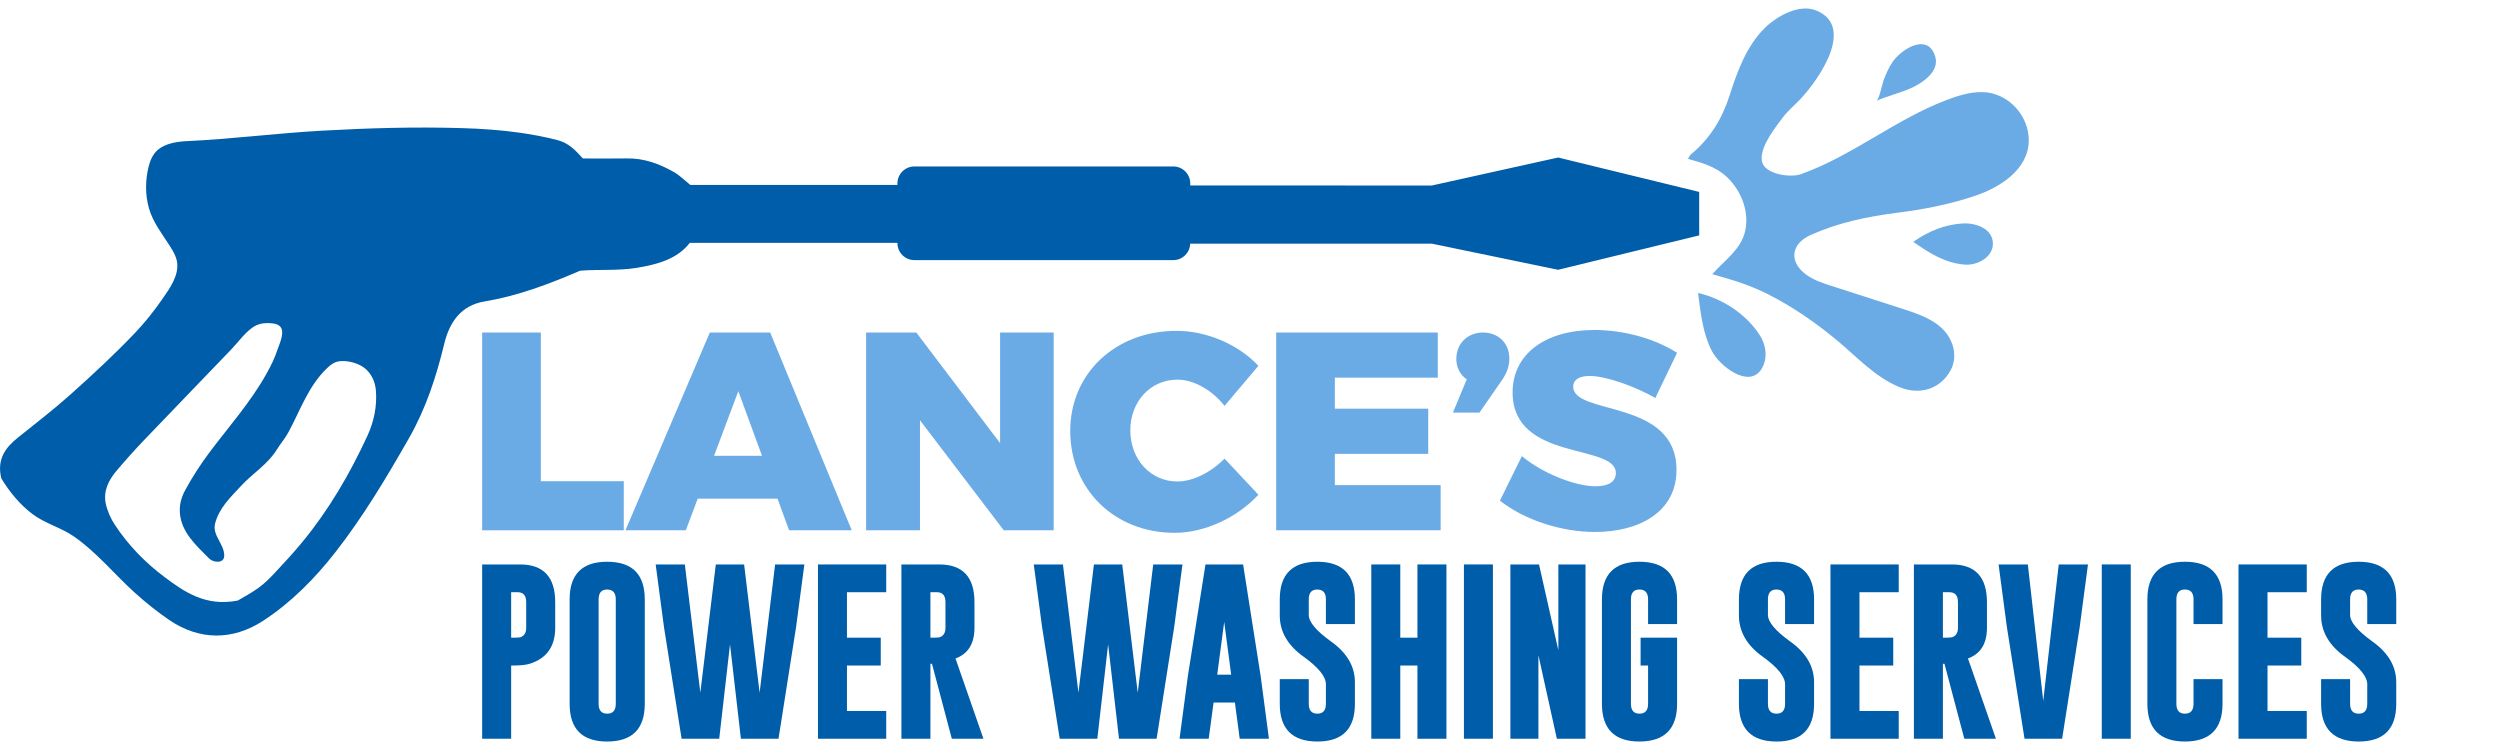 <?xml version="1.0" encoding="UTF-8"?> <svg xmlns="http://www.w3.org/2000/svg" clip-rule="evenodd" fill-rule="evenodd" stroke-linejoin="round" stroke-miterlimit="2" viewBox="0 0 1000 300"><path d="m0 0h1000v300h-1000z" fill="none"></path><g fill-rule="nonzero"><path d="m0 4.964c-1.119 1.824-3.779-.248-4.476-1.632-.801-1.593-.975-3.314-1.215-5.156 2.167.48 4.354 1.915 5.545 3.81.464.738.665 1.716.351 2.55-.06.161-.129.303-.205.428" fill="#6aabe5" transform="matrix(4.468 0 0 4.468 704.651 125.35)"></path><path d="m3.439-3.79c-1.046 1.45-1.577 2.849-1.709 4.348-.099 1.124.363 2.71 1.709 2.779 1.258.064 2.036-1.359 1.97-2.467-.104-1.709-.905-3.113-1.97-4.66" fill="#6aabe5" transform="matrix(-.07 4.468 4.468 .07 782.487 81.625)"></path><path d="m0-4.307c.278.17.506.482.646.979.347 1.243-1.009 2.222-1.966 2.69-1.061.518-2.235.753-3.309 1.238.241-.109.519-1.506.623-1.787.216-.576.456-1.148.799-1.661.61-.913 2.225-2.059 3.207-1.459" fill="#6aabe5" transform="matrix(4.468 0 0 4.468 771.251 37.664)"></path><path d="m0 6.396c2.499-1.127 5.146-1.672 7.825-2.008 2.316-.29 4.742-.765 6.96-1.524 2.207-.755 4.749-2.346 4.767-4.945.014-2.23-1.843-4.256-4.09-4.326-1.122-.034-2.22.309-3.27.708-4.604 1.748-8.435 4.999-13.044 6.642-.955.341-3.393.005-3.504-1.271-.116-1.324 1.326-3.052 2.074-4.05.305-.337.64-.676 1.013-1.026 1.564-1.467 5.552-6.759 1.805-8.307-1.534-.634-3.527.502-4.598 1.545-1.629 1.588-2.484 3.9-3.158 6.022-.672 2.117-1.758 3.897-3.468 5.305-.104.086-.156.234-.27.412 1.569.433 2.861.808 3.942 2.109.983 1.184 1.517 2.806 1.183 4.334-.366 1.676-1.878 2.647-2.948 3.875.905.273 1.821.511 2.709.829.795.283 1.579.612 2.33.994 2.188 1.113 4.253 2.544 6.138 4.113 1.769 1.472 3.37 3.249 5.531 4.158 1.794.756 3.693.263 4.649-1.527.36-.674.392-1.498.153-2.224-.668-2.036-2.836-2.71-4.666-3.3-2.063-.666-4.126-1.332-6.19-1.998-.79-.255-1.595-.518-2.262-1.012-1.559-1.156-1.333-2.752.389-3.528" fill="#6aabe5" transform="matrix(4.468 0 0 4.468 724.148 65.47)"></path><path d="m0 9.388c-1.562 3.375-3.426 6.583-5.799 9.466-.797.969-1.651 1.892-2.509 2.808-.445.476-.919.943-1.445 1.323-.648.467-1.364.839-1.843 1.127-2.872.557-4.769-.765-6.573-2.118-1.72-1.289-3.231-2.846-4.425-4.655-.377-.572-.678-1.244-.819-1.912-.233-1.106.246-2.078.944-2.909.798-.947 1.626-1.872 2.482-2.767 1.724-1.801 3.452-3.599 5.182-5.395.88-.914 1.761-1.828 2.641-2.742.648-.672 1.36-1.722 2.212-2.134.431-.209.93-.239 1.406-.19.222.023.45.065.634.191.655.449.048 1.629-.133 2.189-.241.746-.599 1.449-.979 2.133-1.416 2.549-3.368 4.725-5.107 7.049-.807 1.079-1.548 2.223-2.187 3.408-.786 1.457-.541 2.916.43 4.214.509.679 1.131 1.276 1.735 1.877.367.366 1.33.473 1.346-.24.024-1.054-1.082-1.831-.82-2.882.348-1.396 1.377-2.353 2.318-3.374 1.039-1.128 2.408-1.938 3.233-3.291.311-.51.715-.967 1-1.49 1.074-1.978 1.79-4.144 3.446-5.739.214-.206.442-.405.713-.529.732-.332 1.973-.022 2.602.435.661.48 1.019 1.251 1.086 2.053.119 1.439-.185 2.828-.771 4.094m106.612-24.94-11.304 2.505c-.01.001-.019.001-.029.001h-2.808v.003c-6.297-.012-12.144-.007-18.441-.006h-.353v-.188c0-.833-.682-1.515-1.515-1.515h-23.184c-.834 0-1.516.682-1.516 1.515v.138h-18.541c-.625-.501-.982-.869-1.408-1.116-1.318-.76-2.712-1.285-4.273-1.257-1.357.025-2.714.005-3.935.005-.722-.786-1.267-1.385-2.322-1.655-1.088-.279-2.193-.49-3.305-.648-1.72-.244-3.453-.363-5.188-.414-4.189-.127-8.382-.005-12.564.23-4.037.226-8.084.751-12.107.936-.84.038-1.876.203-2.542.755-.443.367-.698.916-.839 1.473-.316 1.245-.334 2.569.023 3.807.352 1.221 1.152 2.237 1.83 3.298.019.031.038.061.057.092.268.421.529.858.614 1.349.216 1.236-.657 2.417-1.32 3.377-.747 1.08-1.569 2.109-2.476 3.059-1.807 1.891-3.732 3.675-5.681 5.422-1.528 1.369-3.161 2.624-4.764 3.909-1.134.909-1.902 1.958-1.482 3.656.736 1.21 1.666 2.351 2.806 3.202 1.122.838 2.511 1.185 3.661 1.973 2.031 1.392 3.671 3.423 5.497 5.069.966.87 1.988 1.694 3.062 2.425 2.7 1.841 5.675 1.851 8.399.082 2.514-1.633 4.646-3.797 6.485-6.152 2.487-3.182 4.603-6.729 6.6-10.232 1.498-2.627 2.43-5.479 3.141-8.418.461-1.905 1.471-3.439 3.601-3.793 2.988-.496 5.786-1.56 8.563-2.754 1.681-.136 3.378.023 5.092-.259 1.905-.314 3.612-.806 4.726-2.23h18.59v.025c0 .834.682 1.516 1.516 1.516h23.184c.818 0 1.487-.659 1.51-1.473h21.633l11.307 2.34 12.628-3.081v-3.89z" fill="#005daa" transform="matrix(4.468 0 0 4.468 146.913 132.492)"></path><path d="m0-17.704v13.31h7.425v4.394h-12.678v-17.704z" fill="#6aabe5" transform="matrix(4.468 0 0 4.468 216.334 212.114)"></path><path d="m0 4.37-2.122-5.784-2.171 5.784zm1.389 3.838h-7.147l-1.061 2.829h-5.405l7.552-17.704h5.404l7.299 17.704h-5.607z" fill="#6aabe5" transform="matrix(4.468 0 0 4.468 304.803 162.794)"></path><path d="m0-17.704 7.501 9.9v-9.9h4.798v17.704h-4.47l-7.5-9.85v9.85h-4.824v-17.704z" fill="#6aabe5" transform="matrix(4.468 0 0 4.468 366.522 212.114)"></path><path d="m0-9.344c-2.399 0-4.218 1.944-4.218 4.545 0 2.602 1.819 4.572 4.218 4.572 1.363 0 3.005-.808 4.217-2.046l3.031 3.233c-1.919 2.071-4.824 3.409-7.501 3.409-5.379 0-9.344-3.889-9.344-9.117 0-5.152 4.041-8.965 9.521-8.965 2.677 0 5.531 1.212 7.324 3.131l-3.031 3.587c-1.111-1.415-2.752-2.349-4.217-2.349" fill="#6aabe5" transform="matrix(4.468 0 0 4.468 470.973 193.605)"></path><path d="m0-17.704v4.041h-9.218v2.778h8.36v4.041h-8.36v2.803h9.471v4.041h-14.724v-17.704z" fill="#6aabe5" transform="matrix(4.468 0 0 4.468 575.125 212.114)"></path><path d="m0-2.475c0 .708-.252 1.313-.631 1.869l-2.046 2.955h-2.374l1.238-2.98c-.631-.429-.934-1.112-.934-1.819 0-1.389 1.01-2.374 2.398-2.374 1.238 0 2.349.834 2.349 2.349" fill="#6aabe5" transform="matrix(4.468 0 0 4.468 603.739 154.558)"></path><path d="m0-9.849c-.885 0-1.465.303-1.465.96 0 2.601 9.243 1.061 9.243 7.45 0 3.763-3.334 5.556-7.299 5.556-3.004 0-6.288-1.061-8.51-2.803l1.969-3.991c1.819 1.541 4.774 2.703 6.592 2.703 1.112 0 1.819-.379 1.819-1.187 0-2.677-9.244-.985-9.244-7.223 0-3.409 2.905-5.582 7.324-5.582 2.702 0 5.48.809 7.4 2.046l-1.945 4.041c-1.818-1.035-4.394-1.97-5.884-1.97" fill="#6aabe5" transform="matrix(4.468 0 0 4.468 635.847 194.393)"></path><path d="m0-10.632v4.069h.312c.28 0 .462-.016.545-.047.328-.13.491-.408.491-.834v-2.299c0-.593-.254-.889-.764-.889zm-2.596-2.486h3.407c2.088.005 3.133 1.13 3.133 3.375v2.299c0 1.647-.746 2.715-2.237 3.204-.359.114-.873.171-1.543.171h-.164v6.555h-2.596z" fill="#005daa" transform="matrix(4.468 0 0 4.468 204.46 284.392)"></path><path d="m0-9.361c0-.582-.255-.875-.764-.881h-.015c-.505 0-.757.294-.757.881v9.353c0 .587.255.881.765.881.514 0 .771-.294.771-.881zm2.596 9.353c0 2.245-1.123 3.37-3.367 3.375-2.24 0-3.36-1.125-3.36-3.375v-9.353c0-2.245 1.12-3.367 3.36-3.367 2.244 0 3.367 1.122 3.367 3.367z" fill="#005daa" transform="matrix(4.468 0 0 4.468 246.311 281.569)"></path><path d="m0 7.358 1.387-11.481h2.619l-.74 5.596-1.575 10.008h-3.367l-.974-8.449-.967 8.449h-3.367l-1.582-10.023-.741-5.581h2.612l1.387 11.481 1.387-11.481h2.533z" fill="#005daa" transform="matrix(4.468 0 0 4.468 303.849 244.197)"></path><path d="m0-15.604h6.11v2.486h-3.515v4.069h3.025v2.494h-3.025v4.069h3.515v2.486h-6.11z" fill="#005daa" transform="matrix(4.468 0 0 4.468 327.187 295.5)"></path><path d="m0-10.632v4.069h.312c.28 0 .462-.016.545-.047.328-.13.491-.408.491-.834v-2.299c0-.593-.254-.889-.764-.889zm-2.596-2.486h3.407c2.088.005 3.133 1.13 3.133 3.375v2.299c0 1.414-.567 2.328-1.699 2.744l2.502 7.186h-2.83l-1.777-6.711h-.14v6.711h-2.596z" fill="#005daa" transform="matrix(4.468 0 0 4.468 372.164 284.392)"></path><path d="m0 7.358 1.387-11.481h2.619l-.74 5.596-1.575 10.008h-3.367l-.974-8.449-.967 8.449h-3.367l-1.582-10.023-.741-5.581h2.612l1.387 11.481 1.387-11.481h2.533z" fill="#005daa" transform="matrix(4.468 0 0 4.468 455.091 244.197)"></path><path d="m0 4.132-.624-4.724-.624 4.724zm2.642.14.74 5.596h-2.618l-.429-3.242h-1.91l-.436 3.242h-2.611l.74-5.572 1.583-10.032h3.367z" fill="#005daa" transform="matrix(4.468 0 0 4.468 492.467 251.403)"></path><path d="m0-9.361c0-2.245 1.12-3.367 3.359-3.367 2.245 0 3.368 1.122 3.368 3.367v2.213h-2.596v-2.213c0-.582-.255-.875-.764-.881h-.015c-.504 0-.756.294-.756.881v1.387c0 .634.665 1.429 1.995 2.385 1.424 1.014 2.136 2.229 2.136 3.648v1.933c0 2.25-1.121 3.375-3.36 3.375-2.244-.005-3.367-1.13-3.367-3.375v-2.213h2.596v2.213c0 .587.257.881.771.881.509 0 .764-.294.764-.881v-1.746c0-.691-.665-1.514-1.995-2.471-1.424-1.013-2.136-2.247-2.136-3.702z" fill="#005daa" transform="matrix(4.468 0 0 4.468 511.907 281.569)"></path><path d="m0-15.604h2.596v6.555h1.535v-6.555h2.596v15.604h-2.596v-6.555h-1.535v6.555h-2.596z" fill="#005daa" transform="matrix(4.468 0 0 4.468 548.519 295.5)"></path></g><path d="m585.569 225.771h11.596v69.726h-11.596z" fill="#005daa" stroke-width="4.468"></path><path d="m0-15.604h2.564l1.731 7.685v-7.685h2.432v15.604h-2.565l-1.652-7.475v7.475h-2.51z" fill="#005daa" fill-rule="nonzero" transform="matrix(4.468 0 0 4.468 604.153 295.5)"></path><path d="m0-2.501h3.267v5.923c0 2.245-1.123 3.37-3.368 3.375-2.24 0-3.359-1.125-3.359-3.375v-9.353c0-2.244 1.119-3.367 3.359-3.367 2.245 0 3.368 1.123 3.368 3.367v2.214h-2.596v-2.214c0-.582-.255-.875-.764-.881h-.015c-.505 0-.756.294-.756.881v9.353c0 .588.254.881.763.881.514 0 .772-.293.772-.881v-3.429h-.671z" fill="#005daa" fill-rule="nonzero" transform="matrix(4.468 0 0 4.468 656.235 266.241)"></path><path d="m0-9.361c0-2.245 1.12-3.367 3.359-3.367 2.245 0 3.368 1.122 3.368 3.367v2.213h-2.596v-2.213c0-.582-.254-.875-.764-.881h-.015c-.504 0-.756.294-.756.881v1.387c0 .634.665 1.429 1.995 2.385 1.424 1.014 2.136 2.229 2.136 3.648v1.933c0 2.25-1.121 3.375-3.36 3.375-2.245-.005-3.367-1.13-3.367-3.375v-2.213h2.596v2.213c0 .587.257.881.771.881.51 0 .764-.294.764-.881v-1.746c0-.691-.665-1.514-1.995-2.471-1.424-1.013-2.136-2.247-2.136-3.702z" fill="#005daa" fill-rule="nonzero" transform="matrix(4.468 0 0 4.468 695.574 281.569)"></path><path d="m0-15.604h6.11v2.486h-3.514v4.069h3.024v2.494h-3.024v4.069h3.514v2.486h-6.11z" fill="#005daa" fill-rule="nonzero" transform="matrix(4.468 0 0 4.468 732.186 295.5)"></path><path d="m0-10.632v4.069h.312c.28 0 .461-.016.545-.047.328-.13.491-.408.491-.834v-2.299c0-.593-.254-.889-.764-.889zm-2.596-2.486h3.407c2.088.005 3.132 1.13 3.132 3.375v2.299c0 1.414-.566 2.328-1.699 2.744l2.502 7.186h-2.829l-1.777-6.711h-.14v6.711h-2.596z" fill="#005daa" fill-rule="nonzero" transform="matrix(4.468 0 0 4.468 777.163 284.392)"></path><path d="m0 15.604h-3.367l-1.582-10.023-.74-5.581h2.619l1.379 12.229 1.387-12.229h2.619l-.741 5.596z" fill="#005daa" fill-rule="nonzero" transform="matrix(4.468 0 0 4.468 824.851 225.773)"></path><path d="m840.707 225.771h11.596v69.726h-11.596z" fill="#005daa" stroke-width="4.468"></path><path d="m0 9.345c0 2.245-1.122 3.37-3.367 3.375-2.239 0-3.36-1.125-3.36-3.375v-9.353c0-2.245 1.121-3.367 3.36-3.367 2.245 0 3.367 1.122 3.367 3.367v2.213h-2.596v-2.213c0-.582-.254-.876-.763-.881h-.016c-.504 0-.756.294-.756.881v9.353c0 .587.255.881.764.881.514 0 .771-.294.771-.881v-2.213h2.596z" fill="#005daa" fill-rule="nonzero" transform="matrix(4.468 0 0 4.468 889.011 239.775)"></path><path d="m0-15.604h6.11v2.486h-3.514v4.069h3.023v2.494h-3.023v4.069h3.514v2.486h-6.11z" fill="#005daa" fill-rule="nonzero" transform="matrix(4.468 0 0 4.468 895.404 295.5)"></path><path d="m0-9.361c0-2.245 1.12-3.367 3.359-3.367 2.245 0 3.368 1.122 3.368 3.367v2.213h-2.596v-2.213c0-.582-.255-.875-.764-.881h-.015c-.504 0-.756.294-.756.881v1.387c0 .634.665 1.429 1.995 2.385 1.424 1.014 2.136 2.229 2.136 3.648v1.933c0 2.25-1.121 3.375-3.36 3.375-2.245-.005-3.367-1.13-3.367-3.375v-2.213h2.596v2.213c0 .587.257.881.771.881.509 0 .764-.294.764-.881v-1.746c0-.691-.665-1.514-1.995-2.471-1.424-1.013-2.136-2.247-2.136-3.702z" fill="#005daa" fill-rule="nonzero" transform="matrix(4.468 0 0 4.468 928.442 281.569)"></path></svg> 